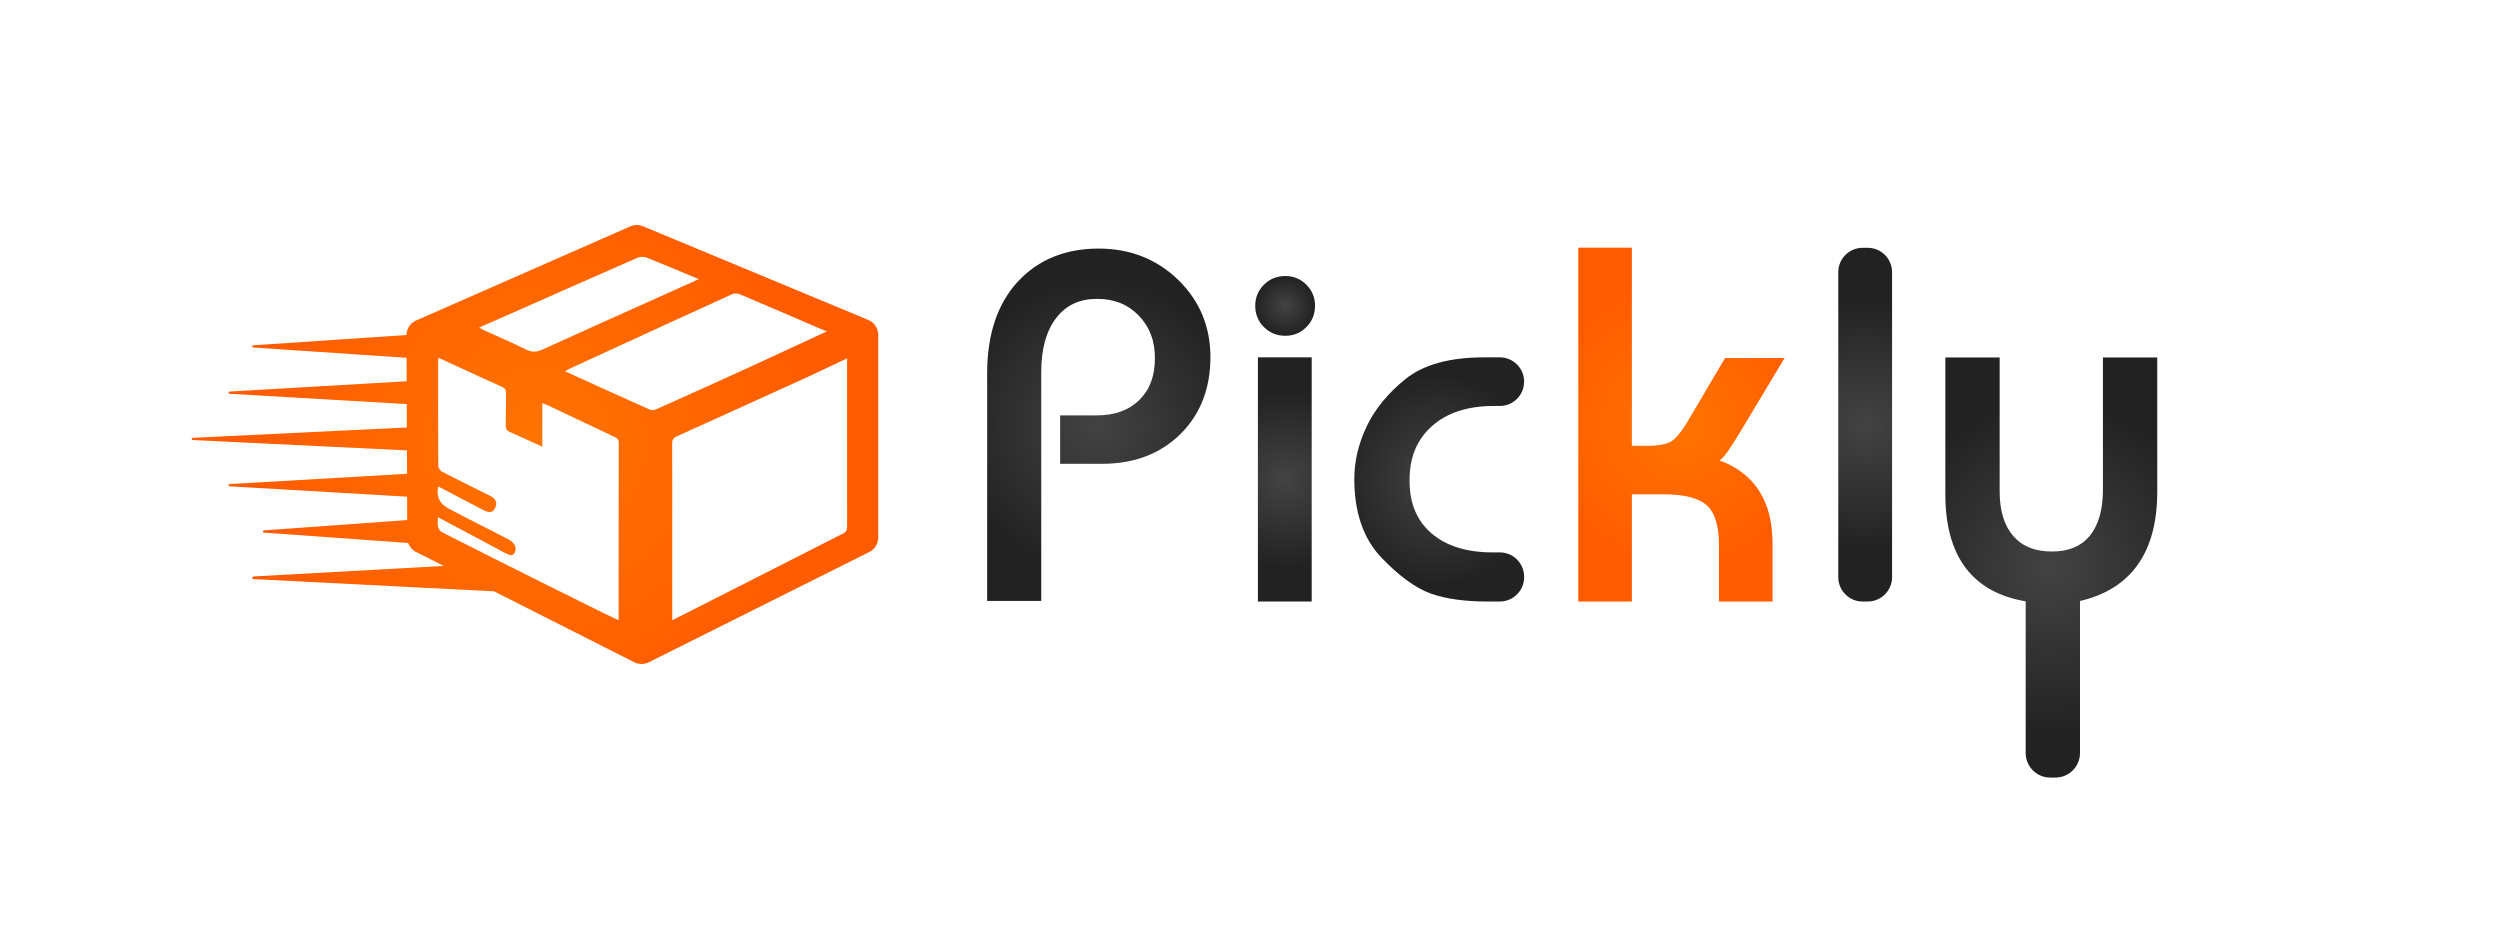 <svg xml:space="preserve" style="enable-background:new 0 0 1920 722;" viewBox="0 0 1920 722" y="0px" x="0px" xmlns:xlink="http://www.w3.org/1999/xlink" xmlns="http://www.w3.org/2000/svg" id="Layer_1" version="1.1">
<style type="text/css">
	.st0{fill:url(#SVGID_1_);}
	.st1{fill:url(#SVGID_00000080188710908430480990000006812591255120647565_);}
	.st2{fill:url(#SVGID_00000152257114864864991660000002843575849456027790_);}
	.st3{fill:url(#SVGID_00000037654934495067031340000015181751122886183865_);}
	.st4{fill:url(#SVGID_00000090984755270599739680000003893604648210317453_);}
	.st5{fill:url(#SVGID_00000123401273971050833860000000260939046818921109_);}
	.st6{fill:url(#SVGID_00000017479467101196407600000007160766682436216709_);}
	.st7{fill:url(#SVGID_00000158750271070238100340000004929271146791035826_);}
</style>
<g>
	
		<radialGradient gradientUnits="userSpaceOnUse" gradientTransform="matrix(1 0 0 -1 0 724)" r="113.264" cy="397.8" cx="843.87" id="SVGID_1_">
		<stop style="stop-color:#434343" offset="0"></stop>
		<stop style="stop-color:#222222" offset="1"></stop>
	</radialGradient>
	<path d="M843.68,190.9c-25.67,0-46.6,8.62-62.2,25.63c-15.5,16.89-23.35,40.47-23.35,70.08V461.5h41.55V285.52
		c0-17.72,3.94-31.72,11.71-41.6c7.61-9.68,17.82-14.38,31.21-14.38c13.09,0,23.52,4.17,31.89,12.76
		c8.4,8.62,12.48,19.32,12.48,32.7c0,13.82-3.93,24.37-12.03,32.25c-8.13,7.91-18.83,11.76-32.7,11.76h-28.05v37.19h32.4
		c24.38,0,44.52-7.65,59.86-22.74c15.37-15.11,23.16-35.02,23.16-59.19c0-23.45-8.35-43.44-24.81-59.39
		C888.35,198.96,867.8,190.9,843.68,190.9z" class="st0"></path>
	
		<radialGradient gradientUnits="userSpaceOnUse" gradientTransform="matrix(1 0 0 -1 0 724)" r="80.764" cy="355.795" cx="1105.31" id="SVGID_00000152947219645115173100000017471781817703504513_">
		<stop style="stop-color:#434343" offset="0"></stop>
		<stop style="stop-color:#222222" offset="1"></stop>
	</radialGradient>
	<path d="M1079.3,291.18L1079.3,291.18
		c-13.44,10.86-23.44,23.09-29.73,36.36c-6.29,13.26-9.48,26.81-9.48,40.27c0,25.74,7.05,46.11,20.95,60.56
		c13.51,14.05,26.19,23.28,37.69,27.44c11.31,4.09,26.03,6.16,43.74,6.16h9.39c10.31,0,18.67-8.36,18.67-18.67v-0.39
		c0-10.31-8.36-18.67-18.67-18.67h-5.48c-20.05,0-35.92-4.98-47.18-14.81c-11.22-9.78-16.67-23.01-16.67-40.44
		c0-17.71,5.6-31.34,17.12-41.66s27.51-15.55,47.52-15.55h4.69c10.31,0,18.67-8.36,18.67-18.67l0,0c0-10.31-8.36-18.67-18.67-18.67
		h-12.13C1113.4,274.43,1093.07,280.06,1079.3,291.18z" style="fill:url(#SVGID_00000152947219645115173100000017471781817703504513_);"></path>
	
		<radialGradient gradientUnits="userSpaceOnUse" gradientTransform="matrix(1 0 0 -1 0 724)" r="97.151" cy="397.86" cx="1432.45" id="SVGID_00000067204014876504992300000004670684416361493387_">
		<stop style="stop-color:#434343" offset="0"></stop>
		<stop style="stop-color:#222222" offset="1"></stop>
	</radialGradient>
	<path d="M1430.49,461.97h3.92
		c10.33,0,18.7-8.37,18.7-18.7V209.01c0-10.33-8.37-18.7-18.7-18.7h-3.92c-10.33,0-18.7,8.37-18.7,18.7v234.26
		C1411.79,453.6,1420.16,461.97,1430.49,461.97z" style="fill:url(#SVGID_00000067204014876504992300000004670684416361493387_);"></path>
	
		<radialGradient gradientUnits="userSpaceOnUse" gradientTransform="matrix(1 0 0 -1 0 724)" r="127.761" cy="288.14" cx="1575.395" id="SVGID_00000007406276340095476070000012275454545028302255_">
		<stop style="stop-color:#434343" offset="0"></stop>
		<stop style="stop-color:#222222" offset="1"></stop>
	</radialGradient>
	<path d="M1615.05,274.54v101.45
		c0,15.57-3.46,27.59-10.29,35.72c-6.71,7.97-16.18,11.85-28.97,11.85c-12.84,0-22.48-3.84-29.45-11.74
		c-7.04-7.97-10.6-19.49-10.6-34.24V274.54h-41.72v105.01c0,47.72,20.75,75.37,61.7,82.27V578.3c0,10.43,8.45,18.88,18.88,18.88
		h3.96c10.43,0,18.88-8.45,18.88-18.88V461.55c39.37-9.16,59.33-37.4,59.33-83.98V274.54H1615.05z" style="fill:url(#SVGID_00000007406276340095476070000012275454545028302255_);"></path>
	<g>
		
			<radialGradient gradientUnits="userSpaceOnUse" gradientTransform="matrix(1.054 0 0 -1 -92.894 724)" r="67.739" cy="355.8" cx="1024.399" id="SVGID_00000093865004904611491500000014700617900789994645_">
			<stop style="stop-color:#434343" offset="0"></stop>
			<stop style="stop-color:#222222" offset="1"></stop>
		</radialGradient>
		
			<rect height="187.54" width="41.32" style="fill:url(#SVGID_00000093865004904611491500000014700617900789994645_);" y="274.43" x="966.06"></rect>
		
			<radialGradient gradientUnits="userSpaceOnUse" gradientTransform="matrix(1 0 0 -1 0 724)" r="22.955" cy="489.065" cx="986.985" id="SVGID_00000018925406825205087860000007637351678778926736_">
			<stop style="stop-color:#434343" offset="0"></stop>
			<stop style="stop-color:#222222" offset="1"></stop>
		</radialGradient>
		<path d="M987.18,211.98
			c6.28,0,11.64,2.23,16.09,6.67c4.45,4.45,6.67,9.81,6.67,16.09c0,6.54-2.23,12.04-6.67,16.48c-4.45,4.45-9.81,6.67-16.09,6.67
			c-6.54,0-12.04-2.22-16.48-6.67c-4.45-4.44-6.67-9.94-6.67-16.48c0-6.28,2.22-11.64,6.67-16.09
			C975.15,214.21,980.64,211.98,987.18,211.98z" style="fill:url(#SVGID_00000018925406825205087860000007637351678778926736_);"></path>
	</g>
</g>
<g>
	
		<radialGradient gradientUnits="userSpaceOnUse" gradientTransform="matrix(1 0 0 -1 0 724)" r="111.229" cy="397.915" cx="1291.36" id="SVGID_00000137098988106293090140000012823973081609465217_">
		<stop style="stop-color:#FF7400" offset="0"></stop>
		<stop style="stop-color:#FF5B00" offset="1"></stop>
	</radialGradient>
	<path d="M1323.96,350.5
		c1.56-1.74,4.57-5.63,12.85-19.29l33.79-56.31l-45.81,0.12l-26.94,45.71c-6.91,12-11.5,16.49-14.14,18.15
		c-2.56,1.61-7.94,3.52-19.01,3.52h-11.43V190.2h-41.15v271.77h41.15v-82.31h24.68c15.79,0,26.92,2.9,33.09,8.62
		c6.06,5.62,9.14,15.88,9.14,30.49v43.2h41.15V417.6c0-32.6-13.69-54.08-40.73-64C1321.92,352.56,1323.04,351.53,1323.96,350.5z" style="fill:url(#SVGID_00000137098988106293090140000012823973081609465217_);"></path>
	
		<radialGradient gradientUnits="userSpaceOnUse" gradientTransform="matrix(1 0 0 -1 0 724)" r="221.26" cy="382.625" cx="410.856" id="SVGID_00000046310918539065789860000018043144904733204889_">
		<stop style="stop-color:#FF7400" offset="0"></stop>
		<stop style="stop-color:#FF5B00" offset="1"></stop>
	</radialGradient>
	<path d="M666.89,245.73l-173.11-71.98
		c-3.1-1.29-6.6-1.25-9.67,0.1l-164.56,72.3c-4.43,1.95-7.3,6.31-7.35,11.13l-117.72,7.9c-1.05,0.08-1.05,1.62,0,1.7l117.78,7.91
		l0.07,18l-136.07,7.93c-1.05,0.08-1.05,1.62,0,1.7l136.13,7.93l0.07,17.95l-164.44,7.95c-1.05,0.08-1.05,1.62,0,1.7l164.51,7.96
		l0.07,17.94l-136.33,7.94c-1.05,0.08-1.05,1.62,0,1.7l136.39,7.95l0.07,17.96l-110.04,7.93c-1.05,0.08-1.05,1.62,0,1.7l110.8,7.99
		c1.04,2.93,3.17,5.41,6.04,6.86l21.26,10.75l-145.92,8.07c-1.55,0.1-1.55,1.96,0,2.06l184.5,9.37l107.8,54.49
		c1.74,0.88,3.65,1.32,5.55,1.32c1.88,0,3.77-0.43,5.5-1.3l169.46-84.73c4.17-2.08,6.8-6.34,6.8-11v-155.8
		C674.47,252.12,671.48,247.64,666.89,245.73z M384.37,244.38c35.1-15.52,70.17-31.1,105.33-46.47c2-0.87,4.99-0.85,7.04-0.03
		c13.07,5.19,26.01,10.71,39.92,16.51c-11.68,5.25-22.57,10.13-33.45,15.03c-28.83,12.96-57.68,25.86-86.44,38.96
		c-4.43,2.02-8.12,2.38-12.68,0.11c-10.57-5.27-21.46-9.9-32.21-14.81c-1.16-0.53-2.26-1.18-4-2.08
		C373.72,249.03,379.06,246.73,384.37,244.38z M475.09,476.32c0,0.55-96.82-47.79-134.77-67.14c-5.45-2.78-3.98-7.45-3.98-11.98
		c8.72,4.64,16.18,8.59,23.63,12.57c8.25,4.4,16.49,8.84,24.75,13.23c5.66,3.02,8.66,4.98,10.52,1.54
		c2.01-3.72,0.11-7.73-4.89-10.36c-16.04-8.45-25-12.64-41.04-21.1c-6.51-3.44-15.13-6.49-12.85-19.58
		c1.97,1.02,25.34,13.43,34.83,18.25c4.76,2.42,7.21,1.88,9.06-1.79c1.8-3.57,0.52-6.91-3.8-9.09
		c-12.34-6.21-24.76-12.24-37.04-18.58c-1.4-0.72-2.9-2.9-2.91-4.41c-0.17-27.51-0.12-52.86-0.11-80.37c0-0.69,0.15-1.37,0.31-2.7
		c5.11,2.34,9.89,4.52,14.67,6.71c11.25,5.17,22.44,10.45,33.77,15.43c2.74,1.21,3.53,2.76,3.46,5.54
		c-0.2,8.06-0.1,16.13-0.28,24.19c-0.06,2.65,0.83,4.1,3.35,5.19c8.15,3.51,16.18,7.31,24.73,11.21c0-11.35,0-22.09,0-33.4
		c1.57,0.57,2.75,0.9,3.85,1.41c19.53,9.18,31.76,15.16,51.3,24.34c2.01,0.95,3.56,1.73,3.55,4.59
		C475.07,386.28,475.1,430.08,475.09,476.32z M499.25,314.69c-21.6-9.64-43.12-19.47-65.18-29.49c1.18-0.76,1.87-1.33,2.66-1.69
		c41.87-19.26,83.73-38.53,125.66-57.65c1.6-0.73,4.1-0.6,5.76,0.1c21.41,9.06,42.75,18.29,64.11,27.48
		c0.61,0.26,1.24,0.48,2.73,1.06c-21.34,9.88-41.75,19.43-62.24,28.79c-22.8,10.42-45.66,20.69-68.54,30.92
		C502.74,314.86,500.58,315.29,499.25,314.69z M647.56,409.71c-45.15,23.01-130.07,66.05-131.27,66.61c0-23.58,0-45.87,0-68.74
		c0-22.31,0.08-44.61-0.08-66.92c-0.02-3.14,1.14-4.44,3.78-5.64c35.92-16.33,65.34-29.49,101.2-45.94
		c9.64-4.42,19.18-9.06,29.37-13.88c0,1.89,0,3.1,0,4.32c0,41.49-0.02,82.97,0.03,124.46C650.6,406.57,650.29,408.32,647.56,409.71z" style="fill:url(#SVGID_00000046310918539065789860000018043144904733204889_);"></path>
</g>
</svg>
